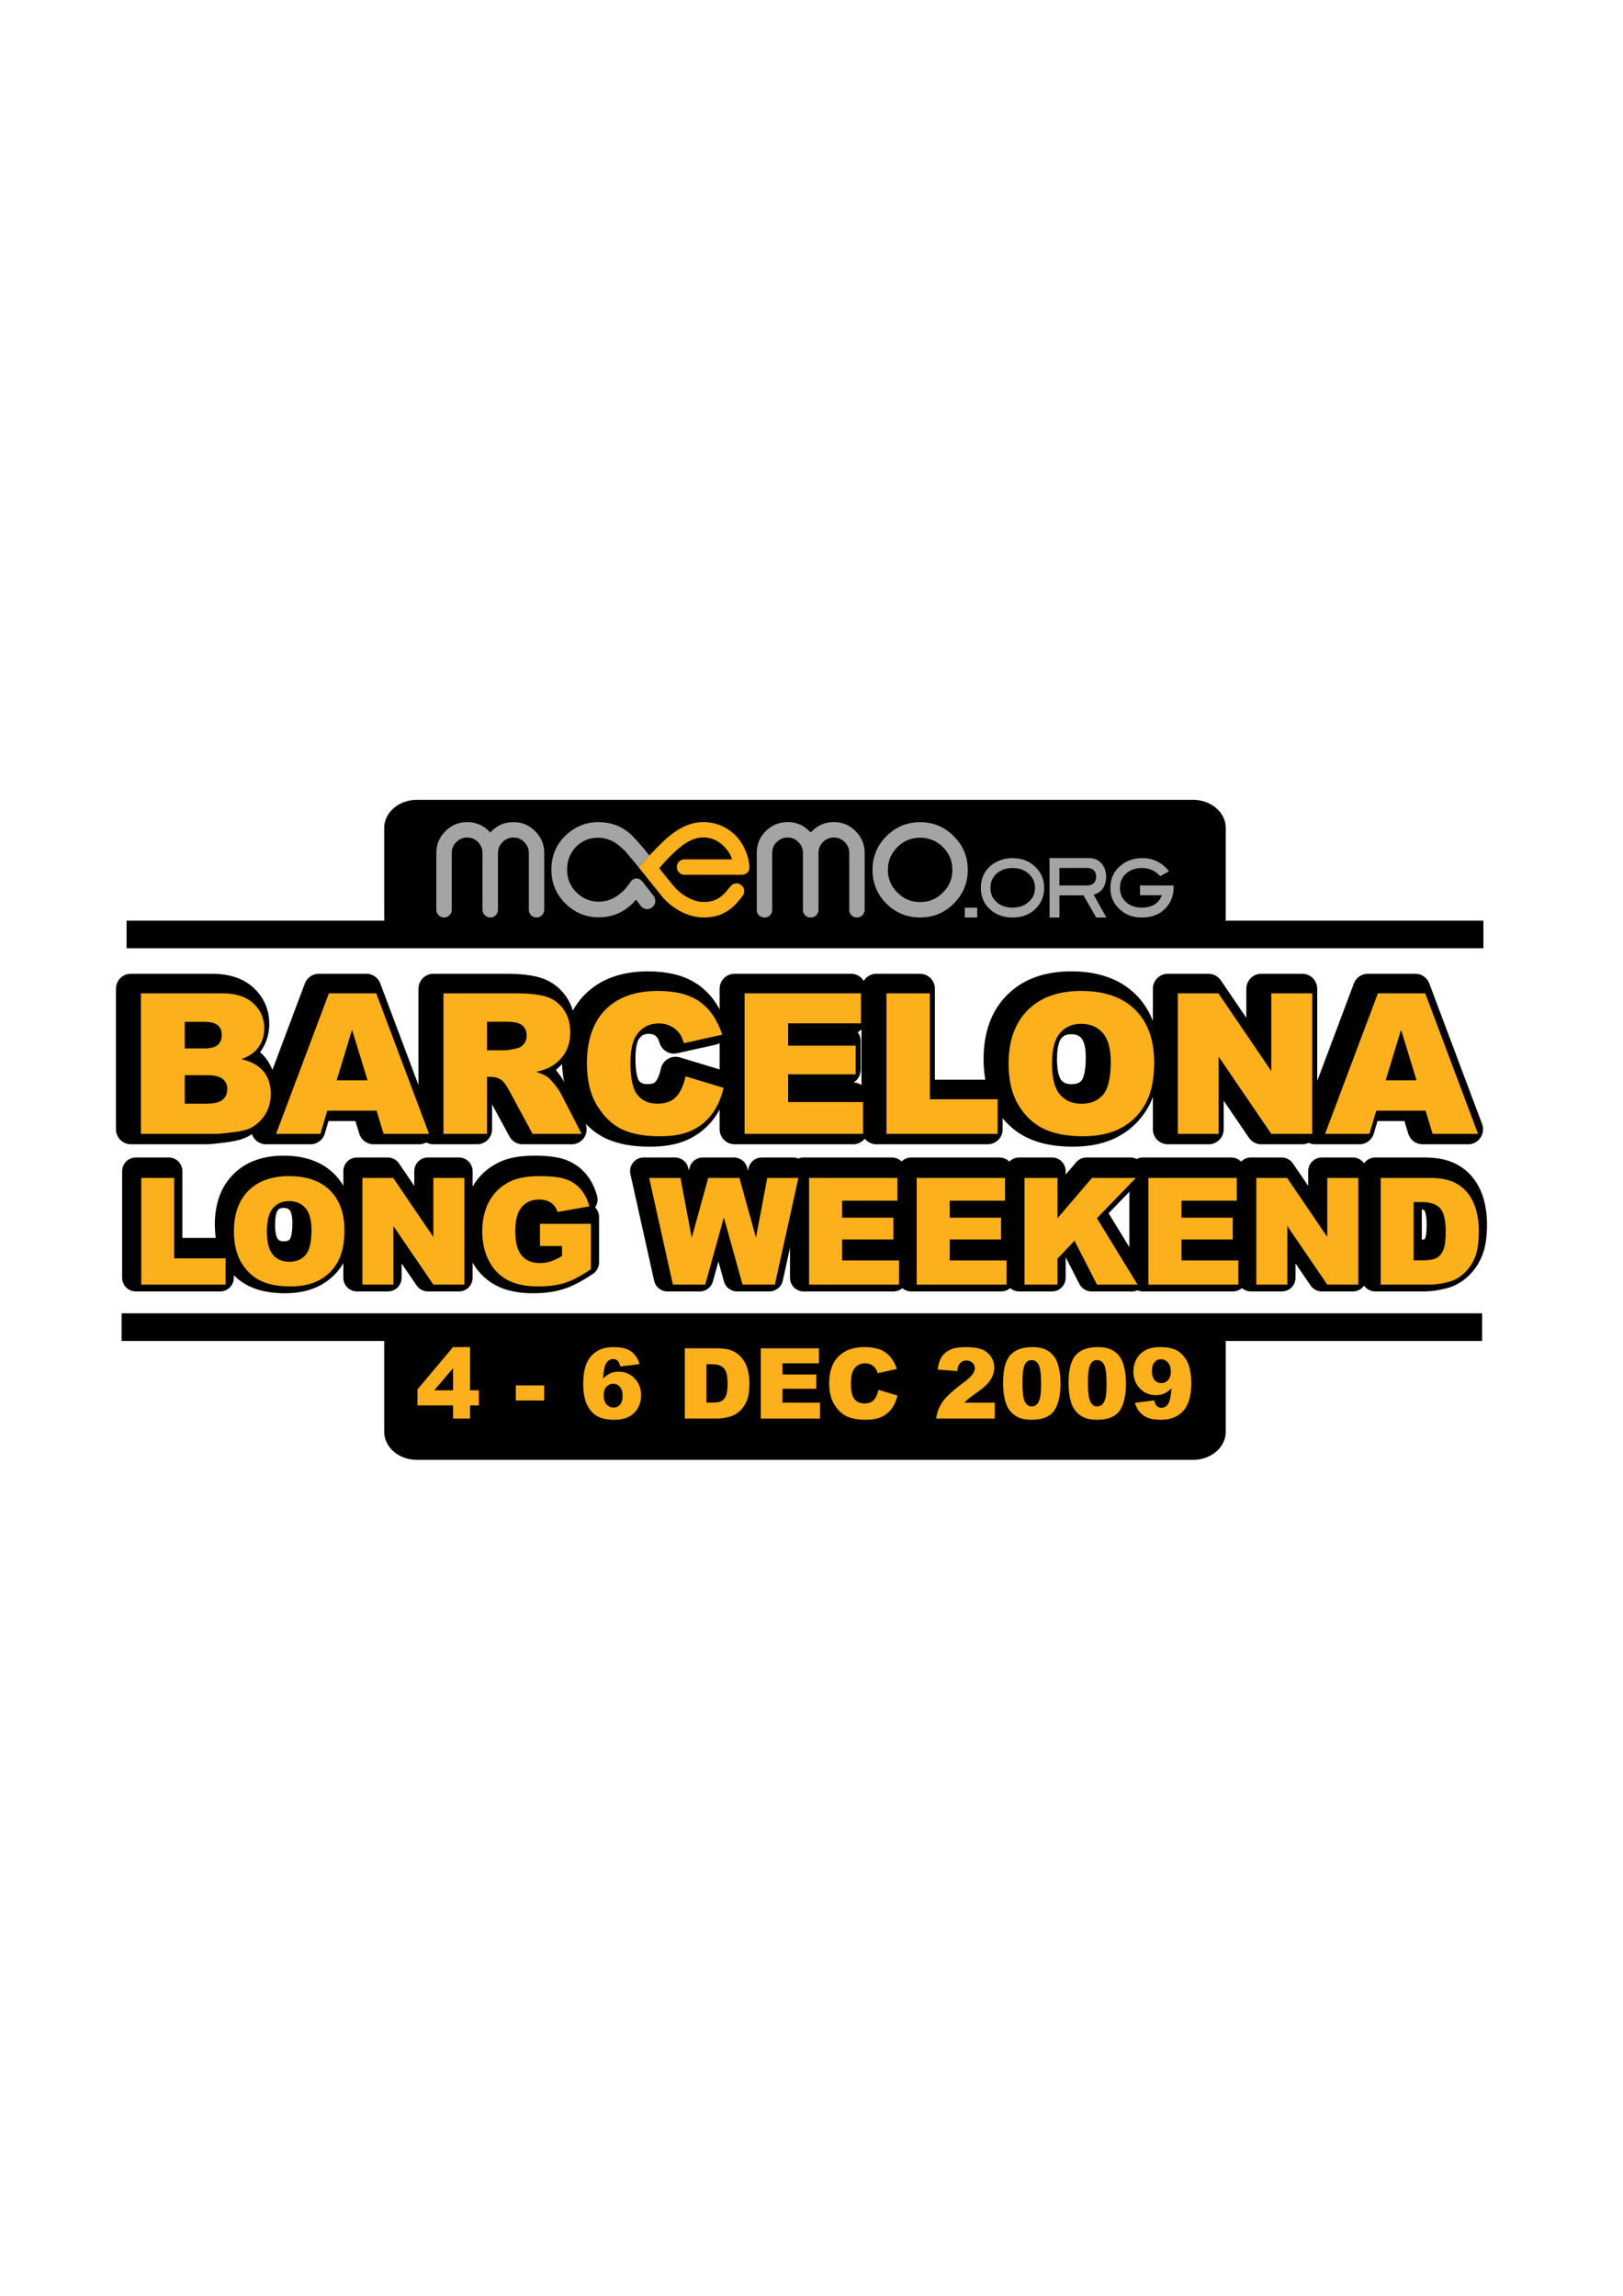 <?xml version="1.0" encoding="utf-8"?>
<!-- Generator: Adobe Illustrator 14.0.0, SVG Export Plug-In . SVG Version: 6.00 Build 43363)  -->
<!DOCTYPE svg PUBLIC "-//W3C//DTD SVG 1.1//EN" "http://www.w3.org/Graphics/SVG/1.1/DTD/svg11.dtd">
<svg version="1.1" id="Layer_1" xmlns="http://www.w3.org/2000/svg" xmlns:xlink="http://www.w3.org/1999/xlink" x="0px" y="0px"
	 width="595.28px" height="841.89px" viewBox="0 0 595.28 841.89" enable-background="new 0 0 595.28 841.89" xml:space="preserve">
<path d="M449.581,336.312c0,5.701-5.373,10.323-12,10.323H152.915c-6.627,0-12-4.622-12-10.323v-32.688
	c0-5.701,5.373-10.322,12-10.322h284.667c6.627,0,12,4.621,12,10.322V336.312z"/>
<path d="M449.581,525.032c0,5.701-5.373,10.322-12,10.322H152.915c-6.627,0-12-4.621-12-10.322v-32.688
	c0-5.701,5.373-10.323,12-10.323h284.667c6.627,0,12,4.622,12,10.323V525.032z"/>
<path stroke="#000000" stroke-width="11" stroke-linecap="round" stroke-linejoin="round" d="M48.024,362.583h29.812
	c4.969,0,8.783,1.23,11.443,3.691c2.66,2.461,3.99,5.508,3.99,9.141c0,3.047-0.949,5.66-2.848,7.84
	c-1.266,1.454-3.117,2.602-5.555,3.445c3.703,0.891,6.428,2.42,8.174,4.588c1.746,2.168,2.619,4.893,2.619,8.174
	c0,2.672-0.621,5.075-1.863,7.207c-1.243,2.133-2.941,3.82-5.098,5.062c-1.336,0.773-3.352,1.336-6.047,1.688
	c-3.586,0.469-5.965,0.703-7.137,0.703H48.024V362.583z M64.09,382.798h6.926c2.484,0,4.213-0.427,5.186-1.283
	c0.972-0.855,1.459-2.092,1.459-3.709c0-1.5-0.487-2.672-1.459-3.516c-0.973-0.844-2.667-1.266-5.08-1.266H64.09V382.798z
	 M64.09,403.048h8.121c2.742,0,4.676-0.486,5.801-1.459c1.125-0.972,1.688-2.279,1.688-3.92c0-1.523-0.557-2.748-1.67-3.674
	c-1.113-0.926-3.064-1.389-5.854-1.389H64.09V403.048z"/>
<path stroke="#000000" stroke-width="11" stroke-linecap="round" stroke-linejoin="round" d="M134.448,405.615h-18.081l-2.512,8.508
	H97.594l19.371-51.539h17.372l19.367,51.539h-16.677L134.448,405.615z M131.144,394.47l-5.688-18.527l-5.629,18.527H131.144z"/>
<path stroke="#000000" stroke-width="11" stroke-linecap="round" stroke-linejoin="round" d="M158.977,414.123v-51.539h26.543
	c4.922,0,8.684,0.422,11.285,1.266s4.699,2.408,6.293,4.693c1.594,2.285,2.391,5.068,2.391,8.35c0,2.86-0.61,5.326-1.829,7.4
	c-1.22,2.074-2.896,3.756-5.03,5.045c-1.36,0.821-3.225,1.5-5.593,2.039c1.897,0.634,3.279,1.267,4.146,1.9
	c0.585,0.422,1.434,1.326,2.547,2.71c1.112,1.384,1.856,2.452,2.231,3.202l7.712,14.934h-17.995l-8.513-15.75
	c-1.078-2.039-2.039-3.363-2.883-3.973c-1.148-0.796-2.449-1.195-3.902-1.195h-1.406v20.918H158.977z M174.973,383.466h6.715
	c0.726,0,2.132-0.234,4.219-0.703c1.055-0.211,1.916-0.75,2.584-1.617c0.668-0.867,1.002-1.863,1.002-2.988
	c0-1.664-0.527-2.941-1.582-3.832c-1.055-0.891-3.036-1.336-5.941-1.336h-6.996V383.466z"/>
<path stroke="#000000" stroke-width="11" stroke-linecap="round" stroke-linejoin="round" d="M247.782,393.029l13.957,4.219
	c-0.938,3.915-2.414,7.184-4.43,9.809c-2.016,2.625-4.518,4.605-7.506,5.941s-6.791,2.004-11.408,2.004
	c-5.602,0-10.178-0.814-13.729-2.442c-3.551-1.627-6.615-4.491-9.193-8.589c-2.579-4.099-3.867-9.346-3.867-15.74
	c0-8.525,2.268-15.078,6.803-19.657s10.951-6.869,19.248-6.869c6.492,0,11.596,1.313,15.311,3.938
	c3.714,2.625,6.474,6.657,8.279,12.094l-14.062,3.129c-0.492-1.57-1.008-2.719-1.547-3.445c-0.891-1.218-1.981-2.156-3.27-2.812
	c-1.289-0.656-2.73-0.984-4.324-0.984c-3.609,0-6.375,1.452-8.297,4.354c-1.454,2.154-2.18,5.537-2.18,10.147
	c0,5.712,0.867,9.628,2.602,11.746c1.734,2.119,4.171,3.178,7.312,3.178c3.046,0,5.349-0.855,6.908-2.566
	C245.948,398.771,247.079,396.287,247.782,393.029z"/>
<path stroke="#000000" stroke-width="11" stroke-linecap="round" stroke-linejoin="round" d="M269.438,362.583h42.68v11.004h-26.719
	v8.191h24.785v10.512h-24.785v10.16h27.493v11.672h-43.454V362.583z"/>
<path stroke="#000000" stroke-width="11" stroke-linecap="round" stroke-linejoin="round" d="M321.47,362.583h15.926v38.848h24.855
	v12.691H321.47V362.583z"/>
<path stroke="#000000" stroke-width="11" stroke-linecap="round" stroke-linejoin="round" d="M366.259,388.388
	c0-8.414,2.344-14.964,7.031-19.652c4.688-4.688,11.215-7.031,19.582-7.031c8.578,0,15.188,2.303,19.828,6.908
	s6.961,11.057,6.961,19.354c0,6.024-1.014,10.963-3.041,14.818c-2.027,3.855-4.957,6.855-8.789,9s-8.607,3.217-14.326,3.217
	c-5.812,0-10.623-0.926-14.432-2.777c-3.809-1.851-6.896-4.781-9.264-8.789S366.259,394.412,366.259,388.388z M382.185,388.458
	c0,5.203,0.967,8.942,2.9,11.215c1.934,2.273,4.564,3.41,7.893,3.41c3.422,0,6.07-1.113,7.945-3.34
	c1.875-2.227,2.812-6.223,2.812-11.988c0-4.852-0.979-8.396-2.936-10.635c-1.957-2.238-4.611-3.357-7.963-3.357
	c-3.211,0-5.789,1.137-7.734,3.41C383.157,379.447,382.185,383.208,382.185,388.458z"/>
<path stroke="#000000" stroke-width="11" stroke-linecap="round" stroke-linejoin="round" d="M428.345,362.583h14.871l19.406,28.514
	v-28.514h15.012v51.539h-15.012l-19.301-28.299v28.299h-14.977V362.583z"/>
<path stroke="#000000" stroke-width="11" stroke-linecap="round" stroke-linejoin="round" d="M519.198,405.615h-18.081l-2.512,8.508
	h-16.261l19.371-51.539h17.371l19.367,51.539h-16.678L519.198,405.615z M515.895,394.47l-5.688-18.527l-5.629,18.527H515.895z"/>
<path fill="#FCB01B" d="M51.688,364.263H81.5c4.969,0,8.783,1.23,11.443,3.691c2.66,2.461,3.99,5.508,3.99,9.141
	c0,3.047-0.949,5.66-2.848,7.84c-1.266,1.454-3.117,2.602-5.555,3.445c3.703,0.891,6.428,2.42,8.174,4.588
	c1.746,2.168,2.619,4.893,2.619,8.174c0,2.672-0.621,5.075-1.863,7.207c-1.243,2.133-2.941,3.82-5.098,5.062
	c-1.336,0.773-3.352,1.336-6.047,1.688c-3.586,0.469-5.965,0.703-7.137,0.703H51.688V364.263z M67.754,384.478h6.926
	c2.484,0,4.213-0.427,5.186-1.283c0.972-0.855,1.459-2.092,1.459-3.709c0-1.5-0.487-2.672-1.459-3.516
	c-0.973-0.844-2.667-1.266-5.08-1.266h-7.031V384.478z M67.754,404.728h8.121c2.742,0,4.676-0.486,5.801-1.459
	c1.125-0.972,1.688-2.279,1.688-3.92c0-1.523-0.557-2.748-1.67-3.674c-1.113-0.926-3.064-1.389-5.854-1.389h-8.086V404.728z"/>
<path fill="#FCB01B" d="M138.112,407.294h-18.081l-2.512,8.508h-16.261l19.371-51.539h17.372l19.367,51.539H140.69L138.112,407.294z
	 M134.808,396.15l-5.688-18.527l-5.629,18.527H134.808z"/>
<path fill="#FCB01B" d="M162.641,415.802v-51.539h26.543c4.922,0,8.684,0.422,11.285,1.266s4.699,2.408,6.293,4.693
	c1.594,2.285,2.391,5.068,2.391,8.35c0,2.86-0.61,5.326-1.829,7.4c-1.22,2.074-2.896,3.756-5.03,5.045
	c-1.36,0.821-3.225,1.5-5.593,2.039c1.897,0.634,3.279,1.267,4.146,1.9c0.585,0.422,1.434,1.326,2.547,2.71
	c1.112,1.384,1.856,2.452,2.231,3.202l7.712,14.934h-17.995l-8.513-15.75c-1.078-2.039-2.039-3.363-2.883-3.973
	c-1.148-0.796-2.449-1.195-3.902-1.195h-1.406v20.918H162.641z M178.637,385.146h6.715c0.726,0,2.132-0.234,4.219-0.703
	c1.055-0.211,1.916-0.75,2.584-1.617c0.668-0.867,1.002-1.863,1.002-2.988c0-1.664-0.527-2.941-1.582-3.832
	c-1.055-0.891-3.036-1.336-5.941-1.336h-6.996V385.146z"/>
<path fill="#FCB01B" d="M251.446,394.708l13.957,4.219c-0.938,3.915-2.414,7.184-4.43,9.809c-2.016,2.625-4.518,4.605-7.506,5.941
	s-6.791,2.004-11.408,2.004c-5.602,0-10.178-0.814-13.729-2.442c-3.551-1.627-6.615-4.491-9.193-8.589
	c-2.579-4.099-3.867-9.346-3.867-15.74c0-8.525,2.268-15.078,6.803-19.657s10.951-6.869,19.248-6.869
	c6.492,0,11.596,1.313,15.311,3.938c3.714,2.625,6.474,6.657,8.279,12.094l-14.062,3.129c-0.492-1.57-1.008-2.719-1.547-3.445
	c-0.891-1.218-1.981-2.156-3.27-2.812c-1.289-0.656-2.73-0.984-4.324-0.984c-3.609,0-6.375,1.452-8.297,4.354
	c-1.454,2.154-2.18,5.537-2.18,10.147c0,5.712,0.867,9.628,2.602,11.746c1.734,2.119,4.171,3.178,7.312,3.178
	c3.046,0,5.349-0.855,6.908-2.566C249.612,400.451,250.743,397.966,251.446,394.708z"/>
<path fill="#FCB01B" d="M273.102,364.263h42.68v11.004h-26.719v8.191h24.785v10.512h-24.785v10.16h27.493v11.672h-43.454V364.263z"
	/>
<path fill="#FCB01B" d="M325.134,364.263h15.926v38.848h24.855v12.691h-40.781V364.263z"/>
<path fill="#FCB01B" d="M369.923,390.068c0-8.414,2.344-14.964,7.031-19.652c4.688-4.688,11.215-7.031,19.582-7.031
	c8.578,0,15.188,2.303,19.828,6.908s6.961,11.057,6.961,19.354c0,6.024-1.014,10.963-3.041,14.818c-2.027,3.855-4.957,6.855-8.789,9
	s-8.607,3.217-14.326,3.217c-5.812,0-10.623-0.926-14.432-2.777c-3.809-1.851-6.896-4.781-9.264-8.789
	S369.923,396.092,369.923,390.068z M385.849,390.138c0,5.203,0.967,8.942,2.9,11.215c1.934,2.273,4.564,3.41,7.893,3.41
	c3.422,0,6.07-1.113,7.945-3.34c1.875-2.227,2.812-6.223,2.812-11.988c0-4.852-0.979-8.396-2.936-10.635
	c-1.957-2.238-4.611-3.357-7.963-3.357c-3.211,0-5.789,1.137-7.734,3.41C386.821,381.126,385.849,384.888,385.849,390.138z"/>
<path fill="#FCB01B" d="M432.009,364.263h14.871l19.406,28.514v-28.514h15.012v51.539h-15.012l-19.301-28.299v28.299h-14.977
	V364.263z"/>
<path fill="#FCB01B" d="M522.862,407.294h-18.081l-2.512,8.508h-16.261l19.371-51.539h17.371l19.367,51.539H525.44L522.862,407.294z
	 M519.559,396.15l-5.688-18.527l-5.629,18.527H519.559z"/>
<path stroke="#000000" stroke-width="10" stroke-linecap="round" stroke-linejoin="round" d="M49.799,429.461h12.089v29.488h18.867
	v9.634H49.799V429.461z"/>
<path stroke="#000000" stroke-width="10" stroke-linecap="round" stroke-linejoin="round" d="M83.798,449.049
	c0-6.388,1.779-11.359,5.337-14.918c3.558-3.558,8.513-5.337,14.864-5.337c6.511,0,11.528,1.748,15.051,5.244
	c3.523,3.496,5.284,8.393,5.284,14.69c0,4.572-0.77,8.321-2.309,11.248c-1.539,2.927-3.763,5.204-6.671,6.832
	c-2.909,1.628-6.534,2.441-10.875,2.441c-4.412,0-8.063-0.702-10.955-2.108c-2.891-1.404-5.235-3.629-7.032-6.672
	C84.696,457.429,83.798,453.621,83.798,449.049z M95.887,449.103c0,3.949,0.734,6.787,2.202,8.512
	c1.468,1.727,3.464,2.59,5.991,2.59c2.597,0,4.607-0.846,6.031-2.535c1.423-1.69,2.135-4.725,2.135-9.101
	c0-3.683-0.743-6.374-2.229-8.073c-1.486-1.698-3.5-2.548-6.044-2.548c-2.438,0-4.395,0.862-5.871,2.589
	C96.625,442.262,95.887,445.117,95.887,449.103z"/>
<path stroke="#000000" stroke-width="10" stroke-linecap="round" stroke-linejoin="round" d="M130.926,429.461h11.288l14.731,21.644
	v-21.644h11.395v39.122h-11.395l-14.651-21.48v21.48h-11.368V429.461z"/>
<path stroke="#000000" stroke-width="10" stroke-linecap="round" stroke-linejoin="round" d="M196.041,454.413v-8.14h18.68v16.679
	c-3.576,2.438-6.738,4.096-9.487,4.977s-6.009,1.321-9.781,1.321c-4.643,0-8.429-0.791-11.355-2.375
	c-2.927-1.583-5.195-3.94-6.805-7.071c-1.61-3.131-2.416-6.726-2.416-10.781c0-4.271,0.881-7.984,2.642-11.143
	c1.761-3.157,4.341-5.555,7.739-7.191c2.65-1.264,6.218-1.895,10.701-1.895c4.323,0,7.556,0.391,9.7,1.174s3.923,1.998,5.337,3.643
	c1.415,1.646,2.478,3.732,3.189,6.258l-11.662,2.082c-0.48-1.477-1.294-2.606-2.442-3.389c-1.147-0.783-2.611-1.175-4.39-1.175
	c-2.651,0-4.763,0.921-6.338,2.763c-1.575,1.841-2.362,4.754-2.362,8.739c0,4.234,0.796,7.259,2.389,9.073
	c1.592,1.814,3.812,2.723,6.658,2.723c1.352,0,2.642-0.196,3.87-0.588c1.228-0.391,2.632-1.059,4.216-2.002v-3.682H196.041z"/>
<path stroke="#000000" stroke-width="10" stroke-linecap="round" stroke-linejoin="round" d="M236.097,429.461h11.482l4.134,21.901
	l6.05-21.901h11.441l6.065,21.872l4.138-21.872h11.423l-8.624,39.122h-11.854l-6.862-24.631l-6.835,24.631h-11.854L236.097,429.461z
	"/>
<path stroke="#000000" stroke-width="10" stroke-linecap="round" stroke-linejoin="round" d="M294.753,429.461h32.397v8.353h-20.281
	v6.219h18.812v7.979h-18.812v7.713h20.869v8.859h-32.985V429.461z"/>
<path stroke="#000000" stroke-width="10" stroke-linecap="round" stroke-linejoin="round" d="M334.223,429.461h32.396v8.353h-20.281
	v6.219h18.812v7.979h-18.812v7.713h20.869v8.859h-32.984V429.461z"/>
<path stroke="#000000" stroke-width="10" stroke-linecap="round" stroke-linejoin="round" d="M373.771,429.461h12.09v14.784
	l12.662-14.784h16.078l-14.275,14.767l14.916,24.355h-14.887l-8.25-16.089l-6.244,6.542v9.547h-12.09V429.461z"/>
<path stroke="#000000" stroke-width="10" stroke-linecap="round" stroke-linejoin="round" d="M419.219,429.461h32.396v8.353h-20.281
	v6.219h18.812v7.979h-18.812v7.713h20.869v8.859h-32.984V429.461z"/>
<path stroke="#000000" stroke-width="10" stroke-linecap="round" stroke-linejoin="round" d="M458.795,429.461h11.287l14.732,21.644
	v-21.644h11.395v39.122h-11.395l-14.652-21.48v21.48h-11.367V429.461z"/>
<path stroke="#000000" stroke-width="10" stroke-linecap="round" stroke-linejoin="round" d="M504.4,429.461h17.961
	c3.539,0,6.4,0.48,8.58,1.44c2.178,0.961,3.979,2.34,5.402,4.137s2.455,3.888,3.096,6.271c0.641,2.385,0.961,4.91,0.961,7.579
	c0,4.181-0.477,7.423-1.428,9.728c-0.951,2.304-2.273,4.234-3.963,5.791s-3.504,2.593-5.443,3.108
	c-2.652,0.712-5.053,1.067-7.205,1.067H504.4V429.461z M516.49,438.321v21.375h2.961c2.527,0,4.324-0.28,5.391-0.84
	c1.068-0.561,1.904-1.539,2.51-2.936c0.604-1.396,0.906-3.66,0.906-6.792c0-4.146-0.676-6.983-2.027-8.513
	c-1.352-1.53-3.594-2.295-6.725-2.295H516.49z"/>
<path fill="#FCB01B" d="M51.799,431.961h12.089v29.488h18.867v9.634H51.799V431.961z"/>
<path fill="#FCB01B" d="M85.798,451.549c0-6.388,1.779-11.359,5.337-14.918c3.558-3.558,8.513-5.337,14.864-5.337
	c6.511,0,11.528,1.748,15.051,5.244c3.523,3.496,5.284,8.393,5.284,14.69c0,4.572-0.77,8.321-2.309,11.248
	c-1.539,2.927-3.763,5.204-6.671,6.832c-2.909,1.628-6.534,2.441-10.875,2.441c-4.412,0-8.063-0.702-10.955-2.108
	c-2.891-1.404-5.235-3.629-7.032-6.672C86.696,459.929,85.798,456.121,85.798,451.549z M97.887,451.603
	c0,3.949,0.734,6.787,2.202,8.512c1.468,1.727,3.464,2.59,5.991,2.59c2.597,0,4.607-0.846,6.031-2.535
	c1.423-1.69,2.135-4.725,2.135-9.101c0-3.683-0.743-6.374-2.229-8.073c-1.486-1.698-3.5-2.548-6.044-2.548
	c-2.438,0-4.395,0.862-5.871,2.589C98.625,444.762,97.887,447.617,97.887,451.603z"/>
<path fill="#FCB01B" d="M132.926,431.961h11.288l14.731,21.644v-21.644h11.395v39.122h-11.395l-14.651-21.48v21.48h-11.368V431.961z
	"/>
<path fill="#FCB01B" d="M198.041,456.913v-8.14h18.68v16.679c-3.576,2.438-6.738,4.096-9.487,4.977s-6.009,1.321-9.781,1.321
	c-4.643,0-8.429-0.791-11.355-2.375c-2.927-1.583-5.195-3.94-6.805-7.071c-1.61-3.131-2.416-6.726-2.416-10.781
	c0-4.271,0.881-7.984,2.642-11.143c1.761-3.157,4.341-5.555,7.739-7.191c2.65-1.264,6.218-1.895,10.701-1.895
	c4.323,0,7.556,0.391,9.7,1.174s3.923,1.998,5.337,3.643c1.415,1.646,2.478,3.732,3.189,6.258l-11.662,2.082
	c-0.48-1.477-1.294-2.606-2.442-3.389c-1.147-0.783-2.611-1.175-4.39-1.175c-2.651,0-4.763,0.921-6.338,2.763
	c-1.575,1.841-2.362,4.754-2.362,8.739c0,4.234,0.796,7.259,2.389,9.073c1.592,1.814,3.812,2.723,6.658,2.723
	c1.352,0,2.642-0.196,3.87-0.588c1.228-0.391,2.632-1.059,4.216-2.002v-3.682H198.041z"/>
<path fill="#FCB01B" d="M238.097,431.961h11.482l4.134,21.901l6.05-21.901h11.441l6.065,21.872l4.138-21.872h11.423l-8.624,39.122
	h-11.854l-6.862-24.631l-6.835,24.631h-11.854L238.097,431.961z"/>
<path fill="#FCB01B" d="M296.753,431.961h32.397v8.353h-20.281v6.219h18.812v7.979h-18.812v7.713h20.869v8.859h-32.985V431.961z"/>
<path fill="#FCB01B" d="M336.223,431.961h32.396v8.353h-20.281v6.219h18.812v7.979h-18.812v7.713h20.869v8.859h-32.984V431.961z"/>
<path fill="#FCB01B" d="M375.771,431.961h12.09v14.784l12.662-14.784h16.078l-14.275,14.767l14.916,24.355h-14.887l-8.25-16.089
	l-6.244,6.542v9.547h-12.09V431.961z"/>
<path fill="#FCB01B" d="M421.219,431.961h32.396v8.353h-20.281v6.219h18.812v7.979h-18.812v7.713h20.869v8.859h-32.984V431.961z"/>
<path fill="#FCB01B" d="M460.795,431.961h11.287l14.732,21.644v-21.644h11.395v39.122h-11.395l-14.652-21.48v21.48h-11.367V431.961z
	"/>
<path fill="#FCB01B" d="M506.4,431.961h17.961c3.539,0,6.4,0.48,8.58,1.44c2.178,0.961,3.979,2.34,5.402,4.137
	s2.455,3.888,3.096,6.271c0.641,2.385,0.961,4.91,0.961,7.579c0,4.181-0.477,7.423-1.428,9.728
	c-0.951,2.304-2.273,4.234-3.963,5.791s-3.504,2.593-5.443,3.108c-2.652,0.712-5.053,1.067-7.205,1.067H506.4V431.961z
	 M518.49,440.821v21.375h2.961c2.527,0,4.324-0.28,5.391-0.84c1.068-0.561,1.904-1.539,2.51-2.936
	c0.604-1.396,0.906-3.66,0.906-6.792c0-4.146-0.676-6.983-2.027-8.513c-1.352-1.53-3.594-2.295-6.725-2.295H518.49z"/>
<line fill="none" stroke="#000000" stroke-width="10.13" x1="46.415" y1="342.672" x2="544.081" y2="342.672"/>
<line fill="none" stroke="#000000" stroke-width="10.143" x1="44.608" y1="486.672" x2="543.608" y2="486.672"/>
<g>
	<path fill="#6E6E6D" stroke="#000000" stroke-width="14.111" stroke-linecap="round" stroke-linejoin="round" d="M425.528,321.301
		l3.25-1.808c-2.604-3.21-5.834-4.811-9.713-4.811c-3.199,0-5.887,0.91-8.043,2.74c-2.508,2.07-3.764,4.789-3.764,8.156
		c0,3.366,1.256,6.084,3.764,8.154c2.072,1.82,4.654,2.73,7.77,2.73c3.557,0,6.348-1.037,8.418-3.118
		c2.166-2.079,3.252-4.756,3.252-8.04l-0.006-0.602h-12.318l0.008,3.592h8.029c-1.201,3.023-3.658,4.539-7.383,4.539
		c-2.414,0-4.359-0.7-5.834-2.08c-1.463-1.299-2.193-3.023-2.193-5.178c0-2.069,0.73-3.805,2.193-5.187
		c1.57-1.391,3.514-2.079,5.834-2.079C421.481,318.312,423.728,319.306,425.528,321.301z"/>
	<path fill="#6E6E6D" stroke="#000000" stroke-width="14.111" stroke-linecap="round" stroke-linejoin="round" d="M399.321,314.659
		h-14.379l0.021,21.812h3.619l-0.021-8.132h8.824l4.684,8.132h3.744l-4.693-8.392c2.949-0.69,4.594-3.24,4.594-6.617
		c0-1.986-0.736-3.875-1.855-4.994C402.729,315.255,401.224,314.659,399.321,314.659z M388.562,324.71v-6.424h10.102
		c2.248,0,3.387,1.283,3.387,3.176c0,1.83-1.045,3.248-3.125,3.248H388.562L388.562,324.71z"/>
	<path fill="#6E6E6D" stroke="#000000" stroke-width="14.111" stroke-linecap="round" stroke-linejoin="round" d="M363.394,317.423
		c-2.414,2.07-3.639,4.789-3.639,8.156c0,3.366,1.223,6.084,3.639,8.154c2.164,1.82,4.842,2.73,8.043,2.73
		c3.115,0,5.75-0.91,7.904-2.73c2.424-2.164,3.637-4.871,3.637-8.154c0-3.295-1.244-6.014-3.754-8.156
		c-2.176-1.83-4.758-2.74-7.787-2.74C368.329,314.683,365.651,315.593,363.394,317.423z M363.278,325.577
		c0-2.069,0.732-3.805,2.195-5.187c1.549-1.391,3.535-2.079,5.963-2.079c2.34,0,4.285,0.688,5.832,2.079
		c1.559,1.382,2.342,3.117,2.342,5.187c0,2.154-0.783,3.881-2.342,5.178c-1.475,1.379-3.418,2.08-5.832,2.08
		c-2.512,0-4.498-0.7-5.963-2.08C364.011,329.458,363.278,327.731,363.278,325.577z"/>
	<path fill="#6E6E6D" stroke="#000000" stroke-width="14.111" stroke-linecap="round" stroke-linejoin="round" d="M358.423,336.464
		v-3.618h-4.549v3.618H358.423z"/>
	<path fill="#6E6E6D" stroke="#000000" stroke-width="14.111" stroke-linecap="round" stroke-linejoin="round" d="M354.96,319
		c0-4.83-1.715-8.96-5.146-12.349c-3.387-3.428-7.508-5.154-12.336-5.154c-4.82,0-8.941,1.727-12.369,5.154
		c-3.4,3.389-5.092,7.519-5.092,12.349c0,4.812,1.691,8.931,5.092,12.36c3.428,3.388,7.549,5.092,12.369,5.092
		c4.828,0,8.949-1.704,12.336-5.092C353.245,327.931,354.96,323.812,354.96,319z M329.144,310.626c2.289-2.28,5.061-3.43,8.334-3.43
		c3.25,0,6.041,1.15,8.363,3.43c2.32,2.332,3.473,5.112,3.473,8.374c0,3.264-1.152,6.034-3.473,8.313
		c-2.322,2.331-5.113,3.493-8.363,3.493c-3.273,0-6.045-1.161-8.334-3.493c-2.312-2.279-3.482-5.05-3.482-8.313
		C325.661,315.738,326.831,312.958,329.144,310.626z"/>
	<path fill="#6E6E6D" stroke="#000000" stroke-width="14.111" stroke-linecap="round" stroke-linejoin="round" d="M313.815,304.802
		c-2.197-2.227-4.863-3.336-7.99-3.336c-3.137,0-5.803,1.107-7.988,3.336c-0.178,0.136-0.334,0.283-0.512,0.46
		c-0.125-0.177-0.283-0.324-0.451-0.46c-2.226-2.227-4.884-3.336-7.987-3.336c-3.137,0-5.814,1.107-8.041,3.336
		c-2.186,2.186-3.283,4.852-3.283,7.988v20.84c0,0.805,0.271,1.484,0.814,2.018c0.566,0.543,1.244,0.816,2.02,0.816
		c0.773,0,1.453-0.273,2.027-0.816c0.533-0.533,0.805-1.213,0.805-2.018v-20.84c0-1.578,0.533-2.906,1.621-3.994h0.041
		c1.09-1.107,2.416-1.673,3.996-1.673c1.557,0,2.865,0.565,3.941,1.673c1.078,1.088,1.641,2.363,1.672,3.848v20.986
		c0,0.805,0.271,1.484,0.815,2.018c0.564,0.543,1.244,0.816,2.01,0.816c0.783,0,1.451-0.273,2.027-0.816
		c0.566-0.533,0.857-1.213,0.857-2.018v-20.986c0-1.484,0.543-2.76,1.633-3.848c1.107-1.107,2.436-1.673,3.98-1.673
		c1.561,0,2.879,0.565,3.996,1.673c1.119,1.088,1.674,2.416,1.674,3.994v20.84c0,0.805,0.262,1.484,0.803,2.018
		c0.576,0.543,1.246,0.816,2.02,0.816s1.432-0.273,1.975-0.816c0.566-0.533,0.848-1.213,0.848-2.018v-20.84
		C317.14,309.653,316.032,306.987,313.815,304.802z"/>
	<path fill="#FCB01B" stroke="#000000" stroke-width="14.111" stroke-linecap="round" stroke-linejoin="round" d="M268.424,314.933
		l0.062,0.199h-17.398c-0.785,0-1.454,0.272-2.03,0.816c-0.543,0.564-0.814,1.244-0.814,2.029c0,0.771,0.271,1.43,0.814,1.975
		c0.576,0.576,1.245,0.857,2.03,0.857h20.787c0.303,0,0.605-0.031,0.898-0.096c0.346-0.072,0.605-0.186,0.826-0.332
		c0.25-0.147,0.439-0.314,0.605-0.481c0.146-0.157,0.305-0.367,0.439-0.628c0.117-0.198,0.188-0.459,0.221-0.805
		c0.031-0.283,0.031-0.555,0.01-0.848c-0.137-1.014-0.24-1.715-0.312-2.092c-0.158-0.805-0.367-1.557-0.607-2.227
		c-0.973-2.812-2.363-5.112-4.152-6.91c-3.459-3.379-7.568-5.02-12.338-4.915c-3.826,0.073-7.726,1.716-11.732,4.915
		c-0.909,0.731-1.935,1.641-3.052,2.729c-1.256,1.213-2.751,2.75-4.477,4.59l-3.982,4.308c0.281,0.367,0.826,1.046,1.62,2.028
		c0.773,0.974,1.411,1.758,1.882,2.363l1.422,1.746c1.987,2.51,3.199,4.025,3.648,4.57c0.994,1.244,2.249,2.425,3.765,3.555
		c1.286,0.951,2.562,1.725,3.858,2.342c1.684,0.805,3.387,1.35,5.073,1.621h0.051c1.078,0.168,2.164,0.23,3.252,0.209h0.041
		c0.91-0.031,1.799-0.137,2.637-0.303c1.734-0.283,3.252-0.828,4.568-1.631c1.83-0.993,3.545-2.468,5.123-4.465
		c0.137-0.168,0.262-0.314,0.387-0.471l0,0l0.807-1.014c0.48-0.617,0.678-1.328,0.584-2.123c-0.084-0.764-0.428-1.379-1.045-1.871
		c-0.607-0.482-1.309-0.682-2.092-0.617c-0.773,0.113-1.41,0.471-1.883,1.086l-1.201,1.454c-0.533,0.68-1.098,1.265-1.705,1.798
		c-0.521,0.449-1.107,0.891-1.768,1.298c-0.533,0.271-1.129,0.502-1.775,0.71c-0.869,0.262-1.842,0.418-2.887,0.461
		c-0.723,0.03-1.443-0.021-2.186-0.156h0.041c-1.17-0.169-2.352-0.564-3.543-1.172c-1.705-0.805-3.243-1.871-4.602-3.2
		c-0.658-0.648-1.914-2.111-3.754-4.392c-1.684-2.09-2.582-3.242-2.719-3.48c0.199-0.221,0.387-0.439,0.564-0.65
		c2.374-2.749,4.601-4.998,6.703-6.742c3.01-2.51,5.834-3.797,8.469-3.86c1.6-0.052,3.062,0.21,4.424,0.786
		c1.328,0.564,2.561,1.453,3.711,2.655C267.074,312.017,267.994,313.47,268.424,314.933z"/>
	<path fill="#6E6E6D" stroke="#000000" stroke-width="14.111" stroke-linecap="round" stroke-linejoin="round" d="M229.882,312.79
		c0.157,0.168,0.69,0.805,1.59,1.893c0.407,0.502,1.328,1.621,2.75,3.335l3.982-4.308c-0.051-0.062-0.114-0.135-0.178-0.199
		c-0.052-0.062-0.146-0.178-0.292-0.344c-0.167-0.209-0.304-0.387-0.419-0.523c-0.115-0.136-0.312-0.365-0.585-0.721
		c-0.313-0.388-0.575-0.711-0.784-0.951c-1.768-2.071-3.063-3.514-3.91-4.361c-3.42-3.418-7.633-5.133-12.631-5.133
		c-4.633,0-8.7,1.715-12.192,5.133c-3.314,3.314-4.978,7.414-4.978,12.328c0,4.842,1.705,8.95,5.082,12.328
		c3.419,3.43,7.561,5.133,12.391,5.133c0.449,0,0.878-0.02,1.317-0.051c4.235-0.303,7.905-1.998,11.011-5.082
		c0.303-0.303,0.721-0.764,1.213-1.369l1.787,2.342c0.502,0.648,1.161,1.004,1.967,1.109c0.825,0.094,1.547-0.105,2.185-0.597
		c0.647-0.522,1.024-1.161,1.118-1.935c0.137-0.848-0.053-1.589-0.554-2.238l-3.963-5.081c-0.628-0.815-1.308-1.265-2.018-1.339
		c-0.806-0.104-1.517,0.168-2.134,0.795c-0.418,0.564-0.846,1.15-1.285,1.727c-0.889,1.15-1.726,2.059-2.521,2.738
		c-2.57,2.154-5.279,3.242-8.123,3.242c-3.252,0-6.033-1.15-8.322-3.451c-2.27-2.269-3.398-5.029-3.398-8.271
		c0-3.356,1.129-6.19,3.398-8.531c2.195-2.165,4.902-3.231,8.113-3.2c2.227,0.041,4.297,0.668,6.189,1.871
		c0.848,0.543,1.746,1.254,2.688,2.143C228.836,311.63,229.338,312.163,229.882,312.79z"/>
	<path fill="#6E6E6D" stroke="#000000" stroke-width="14.111" stroke-linecap="round" stroke-linejoin="round" d="M196.277,304.802
		c-2.186-2.217-4.852-3.325-7.979-3.325c-3.137,0-5.804,1.108-7.988,3.325c-0.178,0.178-0.335,0.334-0.503,0.514
		c-0.136-0.18-0.292-0.336-0.459-0.514c-2.228-2.217-4.884-3.325-7.989-3.325c-3.137,0-5.793,1.108-7.988,3.325
		c-2.217,2.195-3.336,4.852-3.336,7.988v20.787c0,0.783,0.272,1.453,0.816,2.027c0.564,0.565,1.233,0.859,2.018,0.859
		c0.773,0,1.443-0.294,2.018-0.859c0.533-0.574,0.806-1.244,0.806-2.027V312.79c0-1.547,0.563-2.865,1.673-3.983
		c1.076-1.11,2.415-1.673,3.994-1.673c1.559,0,2.875,0.562,3.994,1.673c1.035,1.077,1.578,2.353,1.61,3.837v20.934
		c0,0.783,0.293,1.453,0.868,2.027c0.533,0.565,1.201,0.859,1.976,0.859c0.806,0,1.474-0.294,2.019-0.859
		c0.543-0.574,0.815-1.244,0.815-2.027v-20.934c0.062-1.484,0.616-2.76,1.663-3.837c1.118-1.11,2.436-1.673,3.994-1.673
		c1.547,0,2.875,0.562,3.983,1.673c1.118,1.118,1.673,2.437,1.673,3.983v20.787c0,0.783,0.271,1.453,0.815,2.027
		c0.564,0.565,1.245,0.859,2.019,0.859s1.432-0.294,1.975-0.859c0.576-0.574,0.857-1.244,0.857-2.027V312.79
		C199.623,309.653,198.503,306.997,196.277,304.802z"/>
</g>
<path fill="#A5A4A4" d="M425.528,321.301l3.25-1.808c-2.604-3.21-5.834-4.811-9.713-4.811c-3.199,0-5.887,0.91-8.043,2.74
	c-2.508,2.07-3.764,4.789-3.764,8.156c0,3.366,1.256,6.084,3.764,8.154c2.072,1.82,4.654,2.73,7.77,2.73
	c3.557,0,6.348-1.037,8.418-3.118c2.166-2.079,3.252-4.756,3.252-8.04l-0.006-0.602h-12.318l0.008,3.592h8.029
	c-1.201,3.023-3.658,4.539-7.383,4.539c-2.414,0-4.359-0.7-5.834-2.08c-1.463-1.299-2.193-3.023-2.193-5.178
	c0-2.069,0.73-3.805,2.193-5.187c1.57-1.391,3.514-2.079,5.834-2.079C421.481,318.312,423.728,319.306,425.528,321.301z"/>
<path fill="#A5A4A4" d="M399.321,314.659h-14.379l0.021,21.812h3.619l-0.021-8.132h8.824l4.684,8.132h3.744l-4.693-8.392
	c2.949-0.69,4.594-3.24,4.594-6.617c0-1.986-0.736-3.875-1.855-4.994C402.729,315.255,401.224,314.659,399.321,314.659z
	 M388.562,324.71v-6.424h10.102c2.248,0,3.387,1.283,3.387,3.176c0,1.83-1.045,3.248-3.125,3.248H388.562L388.562,324.71z"/>
<path fill="#A5A4A4" d="M363.394,317.423c-2.414,2.07-3.639,4.789-3.639,8.156c0,3.366,1.223,6.084,3.639,8.154
	c2.164,1.82,4.842,2.73,8.043,2.73c3.115,0,5.75-0.91,7.904-2.73c2.424-2.164,3.637-4.871,3.637-8.154
	c0-3.295-1.244-6.014-3.754-8.156c-2.176-1.83-4.758-2.74-7.787-2.74C368.329,314.683,365.651,315.593,363.394,317.423z
	 M363.278,325.577c0-2.069,0.732-3.805,2.195-5.187c1.549-1.391,3.535-2.079,5.963-2.079c2.34,0,4.285,0.688,5.832,2.079
	c1.559,1.382,2.342,3.117,2.342,5.187c0,2.154-0.783,3.881-2.342,5.178c-1.475,1.379-3.418,2.08-5.832,2.08
	c-2.512,0-4.498-0.7-5.963-2.08C364.011,329.458,363.278,327.731,363.278,325.577z"/>
<path fill="#A5A4A4" d="M358.423,336.464v-3.618h-4.549v3.618H358.423z"/>
<path fill="#A5A4A4" d="M354.96,319c0-4.83-1.715-8.96-5.146-12.349c-3.387-3.428-7.508-5.154-12.336-5.154
	c-4.82,0-8.941,1.727-12.369,5.154c-3.4,3.389-5.092,7.519-5.092,12.349c0,4.812,1.691,8.931,5.092,12.36
	c3.428,3.388,7.549,5.092,12.369,5.092c4.828,0,8.949-1.704,12.336-5.092C353.245,327.931,354.96,323.812,354.96,319z
	 M329.144,310.626c2.289-2.28,5.061-3.43,8.334-3.43c3.25,0,6.041,1.15,8.363,3.43c2.32,2.332,3.473,5.112,3.473,8.374
	c0,3.264-1.152,6.034-3.473,8.313c-2.322,2.331-5.113,3.493-8.363,3.493c-3.273,0-6.045-1.161-8.334-3.493
	c-2.312-2.279-3.482-5.05-3.482-8.313C325.661,315.738,326.831,312.958,329.144,310.626z"/>
<path fill="#A5A4A4" d="M313.815,304.802c-2.197-2.227-4.863-3.336-7.99-3.336c-3.137,0-5.803,1.107-7.988,3.336
	c-0.178,0.136-0.334,0.283-0.512,0.46c-0.125-0.177-0.283-0.324-0.451-0.46c-2.226-2.227-4.884-3.336-7.987-3.336
	c-3.137,0-5.814,1.107-8.041,3.336c-2.186,2.186-3.283,4.852-3.283,7.988v20.84c0,0.805,0.271,1.484,0.814,2.018
	c0.566,0.543,1.244,0.816,2.02,0.816c0.773,0,1.453-0.273,2.027-0.816c0.533-0.533,0.805-1.213,0.805-2.018v-20.84
	c0-1.578,0.533-2.906,1.621-3.994h0.041c1.09-1.107,2.416-1.673,3.996-1.673c1.557,0,2.865,0.565,3.941,1.673
	c1.078,1.088,1.641,2.363,1.672,3.848v20.986c0,0.805,0.271,1.484,0.815,2.018c0.564,0.543,1.244,0.816,2.01,0.816
	c0.783,0,1.451-0.273,2.027-0.816c0.566-0.533,0.857-1.213,0.857-2.018v-20.986c0-1.484,0.543-2.76,1.633-3.848
	c1.107-1.107,2.436-1.673,3.98-1.673c1.561,0,2.879,0.565,3.996,1.673c1.119,1.088,1.674,2.416,1.674,3.994v20.84
	c0,0.805,0.262,1.484,0.803,2.018c0.576,0.543,1.246,0.816,2.02,0.816s1.432-0.273,1.975-0.816c0.566-0.533,0.848-1.213,0.848-2.018
	v-20.84C317.14,309.653,316.032,306.987,313.815,304.802z"/>
<path fill="#FCB01B" d="M268.424,314.933l0.062,0.199h-17.398c-0.785,0-1.454,0.272-2.03,0.816
	c-0.543,0.564-0.814,1.244-0.814,2.029c0,0.771,0.271,1.43,0.814,1.975c0.576,0.576,1.245,0.857,2.03,0.857h20.787
	c0.303,0,0.605-0.031,0.898-0.096c0.346-0.072,0.605-0.186,0.826-0.332c0.25-0.147,0.439-0.314,0.605-0.481
	c0.146-0.157,0.305-0.367,0.439-0.628c0.117-0.198,0.188-0.459,0.221-0.805c0.031-0.283,0.031-0.555,0.01-0.848
	c-0.137-1.014-0.24-1.715-0.312-2.092c-0.158-0.805-0.367-1.557-0.607-2.227c-0.973-2.812-2.363-5.112-4.152-6.91
	c-3.459-3.379-7.568-5.02-12.338-4.915c-3.826,0.073-7.726,1.716-11.732,4.915c-0.909,0.731-1.935,1.641-3.052,2.729
	c-1.256,1.213-2.751,2.75-4.477,4.59l-3.982,4.308c0.281,0.367,0.826,1.046,1.62,2.028c0.773,0.974,1.411,1.758,1.882,2.363
	l1.422,1.746c1.987,2.51,3.199,4.025,3.648,4.57c0.994,1.244,2.249,2.425,3.765,3.555c1.286,0.951,2.562,1.725,3.858,2.342
	c1.684,0.805,3.387,1.35,5.073,1.621h0.051c1.078,0.168,2.164,0.23,3.252,0.209h0.041c0.91-0.031,1.799-0.137,2.637-0.303
	c1.734-0.283,3.252-0.828,4.568-1.631c1.83-0.993,3.545-2.468,5.123-4.465c0.137-0.168,0.262-0.314,0.387-0.471l0,0l0.807-1.014
	c0.48-0.617,0.678-1.328,0.584-2.123c-0.084-0.764-0.428-1.379-1.045-1.871c-0.607-0.482-1.309-0.682-2.092-0.617
	c-0.773,0.113-1.41,0.471-1.883,1.086l-1.201,1.454c-0.533,0.68-1.098,1.265-1.705,1.798c-0.521,0.449-1.107,0.891-1.768,1.298
	c-0.533,0.271-1.129,0.502-1.775,0.71c-0.869,0.262-1.842,0.418-2.887,0.461c-0.723,0.03-1.443-0.021-2.186-0.156h0.041
	c-1.17-0.169-2.352-0.564-3.543-1.172c-1.705-0.805-3.243-1.871-4.602-3.2c-0.658-0.648-1.914-2.111-3.754-4.392
	c-1.684-2.09-2.582-3.242-2.719-3.48c0.199-0.221,0.387-0.439,0.564-0.65c2.374-2.749,4.601-4.998,6.703-6.742
	c3.01-2.51,5.834-3.797,8.469-3.86c1.6-0.052,3.062,0.21,4.424,0.786c1.328,0.564,2.561,1.453,3.711,2.655
	C267.074,312.017,267.994,313.47,268.424,314.933z"/>
<path fill="#A5A4A4" d="M229.882,312.79c0.157,0.168,0.69,0.805,1.59,1.893c0.407,0.502,1.328,1.621,2.75,3.335l3.982-4.308
	c-0.051-0.062-0.114-0.135-0.178-0.199c-0.052-0.062-0.146-0.178-0.292-0.344c-0.167-0.209-0.304-0.387-0.419-0.523
	c-0.115-0.136-0.312-0.365-0.585-0.721c-0.313-0.388-0.575-0.711-0.784-0.951c-1.768-2.071-3.063-3.514-3.91-4.361
	c-3.42-3.418-7.633-5.133-12.631-5.133c-4.633,0-8.7,1.715-12.192,5.133c-3.314,3.314-4.978,7.414-4.978,12.328
	c0,4.842,1.705,8.95,5.082,12.328c3.419,3.43,7.561,5.133,12.391,5.133c0.449,0,0.878-0.02,1.317-0.051
	c4.235-0.303,7.905-1.998,11.011-5.082c0.303-0.303,0.721-0.764,1.213-1.369l1.787,2.342c0.502,0.648,1.161,1.004,1.967,1.109
	c0.825,0.094,1.547-0.105,2.185-0.597c0.647-0.522,1.024-1.161,1.118-1.935c0.137-0.848-0.053-1.589-0.554-2.238l-3.963-5.081
	c-0.628-0.815-1.308-1.265-2.018-1.339c-0.806-0.104-1.517,0.168-2.134,0.795c-0.418,0.564-0.846,1.15-1.285,1.727
	c-0.889,1.15-1.726,2.059-2.521,2.738c-2.57,2.154-5.279,3.242-8.123,3.242c-3.252,0-6.033-1.15-8.322-3.451
	c-2.27-2.269-3.398-5.029-3.398-8.271c0-3.356,1.129-6.19,3.398-8.531c2.195-2.165,4.902-3.231,8.113-3.2
	c2.227,0.041,4.297,0.668,6.189,1.871c0.848,0.543,1.746,1.254,2.688,2.143C228.836,311.63,229.338,312.163,229.882,312.79z"/>
<path fill="#A5A4A4" d="M196.277,304.802c-2.186-2.217-4.852-3.325-7.979-3.325c-3.137,0-5.804,1.108-7.988,3.325
	c-0.178,0.178-0.335,0.334-0.503,0.514c-0.136-0.18-0.292-0.336-0.459-0.514c-2.228-2.217-4.884-3.325-7.989-3.325
	c-3.137,0-5.793,1.108-7.988,3.325c-2.217,2.195-3.336,4.852-3.336,7.988v20.787c0,0.783,0.272,1.453,0.816,2.027
	c0.564,0.565,1.233,0.859,2.018,0.859c0.773,0,1.443-0.294,2.018-0.859c0.533-0.574,0.806-1.244,0.806-2.027V312.79
	c0-1.547,0.563-2.865,1.673-3.983c1.076-1.11,2.415-1.673,3.994-1.673c1.559,0,2.875,0.562,3.994,1.673
	c1.035,1.077,1.578,2.353,1.61,3.837v20.934c0,0.783,0.293,1.453,0.868,2.027c0.533,0.565,1.201,0.859,1.976,0.859
	c0.806,0,1.474-0.294,2.019-0.859c0.543-0.574,0.815-1.244,0.815-2.027v-20.934c0.062-1.484,0.616-2.76,1.663-3.837
	c1.118-1.11,2.436-1.673,3.994-1.673c1.547,0,2.875,0.562,3.983,1.673c1.118,1.118,1.673,2.437,1.673,3.983v20.787
	c0,0.783,0.271,1.453,0.815,2.027c0.564,0.565,1.245,0.859,2.019,0.859s1.432-0.294,1.975-0.859
	c0.576-0.574,0.857-1.244,0.857-2.027V312.79C199.623,309.653,198.503,306.997,196.277,304.802z"/>
<g>
	<g>
		<path fill="#FCB01B" d="M166.164,515.387h-13.043v-5.889l13.043-15.504h6.24v15.838h3.234v5.555h-3.234v4.816h-6.24V515.387z
			 M166.164,509.832v-8.109l-6.892,8.109H166.164z"/>
		<path fill="#FCB01B" d="M189.191,508.039h10.406v5.537h-10.406V508.039z"/>
		<path fill="#FCB01B" d="M234.596,500.234l-7.119,0.879c-0.188-0.996-0.501-1.699-0.94-2.109s-0.981-0.615-1.626-0.615
			c-1.16,0-2.062,0.586-2.707,1.758c-0.469,0.844-0.814,2.648-1.037,5.414c0.855-0.867,1.734-1.509,2.637-1.925
			s1.945-0.624,3.129-0.624c2.297,0,4.239,0.82,5.827,2.461s2.382,3.721,2.382,6.24c0,1.699-0.401,3.252-1.204,4.658
			s-1.916,2.47-3.34,3.19s-3.208,1.081-5.353,1.081c-2.578,0-4.646-0.439-6.205-1.318s-2.804-2.282-3.735-4.21
			s-1.397-4.479-1.397-7.655c0-4.652,0.979-8.06,2.936-10.222s4.67-3.243,8.139-3.243c2.051,0,3.671,0.237,4.86,0.712
			s2.177,1.169,2.962,2.083S234.186,498.852,234.596,500.234z M221.412,511.713c0,1.395,0.352,2.487,1.055,3.278
			s1.564,1.187,2.584,1.187c0.938,0,1.723-0.357,2.355-1.072s0.949-1.781,0.949-3.199c0-1.453-0.328-2.561-0.984-3.322
			s-1.471-1.143-2.443-1.143c-0.996,0-1.831,0.369-2.505,1.107S221.412,510.342,221.412,511.713z"/>
		<path fill="#FCB01B" d="M251.154,494.434h11.83c2.332,0,4.216,0.316,5.651,0.949s2.622,1.541,3.56,2.725s1.617,2.561,2.039,4.131
			s0.633,3.234,0.633,4.992c0,2.754-0.313,4.89-0.94,6.407s-1.497,2.789-2.61,3.814s-2.309,1.708-3.586,2.048
			c-1.746,0.469-3.328,0.703-4.746,0.703h-11.83V494.434z M259.117,500.27v14.08h1.951c1.664,0,2.848-0.185,3.551-0.554
			s1.254-1.014,1.652-1.934s0.598-2.411,0.598-4.474c0-2.73-0.445-4.6-1.336-5.607s-2.367-1.512-4.43-1.512H259.117z"/>
		<path fill="#FCB01B" d="M279.033,494.434h21.34v5.502h-13.359v4.096h12.393v5.256h-12.393v5.08h13.746v5.836h-21.727V494.434z"/>
		<path fill="#FCB01B" d="M322.205,509.656l6.979,2.109c-0.469,1.957-1.207,3.592-2.215,4.904s-2.259,2.303-3.753,2.971
			s-3.396,1.002-5.704,1.002c-2.801,0-5.089-0.407-6.864-1.221c-1.775-0.814-3.308-2.245-4.597-4.295s-1.934-4.673-1.934-7.87
			c0-4.263,1.134-7.539,3.401-9.828c2.268-2.29,5.476-3.435,9.624-3.435c3.246,0,5.798,0.656,7.655,1.969s3.237,3.328,4.14,6.047
			l-7.031,1.564c-0.246-0.785-0.504-1.359-0.773-1.723c-0.445-0.609-0.99-1.078-1.635-1.406s-1.365-0.492-2.162-0.492
			c-1.805,0-3.188,0.726-4.148,2.177c-0.727,1.077-1.09,2.769-1.09,5.074c0,2.856,0.434,4.813,1.301,5.873s2.086,1.589,3.656,1.589
			c1.523,0,2.675-0.428,3.454-1.283S321.854,511.285,322.205,509.656z"/>
		<path fill="#FCB01B" d="M364.85,520.203h-21.48c0.246-2.121,0.993-4.116,2.241-5.985s3.589-4.075,7.022-6.618
			c2.098-1.559,3.439-2.742,4.025-3.551s0.879-1.576,0.879-2.303c0-0.785-0.29-1.456-0.87-2.013s-1.31-0.835-2.188-0.835
			c-0.914,0-1.661,0.287-2.241,0.861s-0.97,1.588-1.169,3.041l-7.172-0.58c0.281-2.016,0.797-3.589,1.547-4.72
			s1.808-1.998,3.173-2.602s3.255-0.905,5.669-0.905c2.52,0,4.479,0.287,5.88,0.861s2.502,1.456,3.305,2.646
			s1.204,2.522,1.204,3.999c0,1.57-0.46,3.07-1.38,4.5s-2.593,3-5.019,4.711c-1.441,0.996-2.405,1.693-2.892,2.092
			s-1.058,0.92-1.714,1.564h11.18V520.203z"/>
		<path fill="#FCB01B" d="M367.908,507.213c0-4.898,0.882-8.326,2.646-10.283s4.45-2.936,8.06-2.936
			c1.734,0,3.158,0.214,4.271,0.642s2.021,0.984,2.725,1.67s1.257,1.406,1.661,2.162s0.729,1.638,0.976,2.646
			c0.48,1.922,0.721,3.926,0.721,6.012c0,4.676-0.791,8.098-2.373,10.266s-4.307,3.252-8.174,3.252c-2.168,0-3.92-0.346-5.256-1.037
			s-2.432-1.705-3.287-3.041c-0.621-0.949-1.104-2.247-1.45-3.894S367.908,509.205,367.908,507.213z M375.01,507.23
			c0,3.281,0.29,5.522,0.87,6.724s1.421,1.802,2.522,1.802c0.727,0,1.356-0.255,1.89-0.765s0.926-1.315,1.178-2.417
			s0.378-2.818,0.378-5.15c0-3.422-0.29-5.722-0.87-6.899s-1.45-1.767-2.61-1.767c-1.184,0-2.039,0.601-2.566,1.802
			S375.01,503.984,375.01,507.23z"/>
		<path fill="#FCB01B" d="M391.92,507.213c0-4.898,0.882-8.326,2.646-10.283s4.45-2.936,8.06-2.936c1.734,0,3.158,0.214,4.271,0.642
			s2.021,0.984,2.725,1.67s1.257,1.406,1.661,2.162s0.729,1.638,0.976,2.646c0.48,1.922,0.721,3.926,0.721,6.012
			c0,4.676-0.791,8.098-2.373,10.266s-4.307,3.252-8.174,3.252c-2.168,0-3.92-0.346-5.256-1.037s-2.432-1.705-3.287-3.041
			c-0.621-0.949-1.104-2.247-1.45-3.894S391.92,509.205,391.92,507.213z M399.021,507.23c0,3.281,0.29,5.522,0.87,6.724
			s1.421,1.802,2.522,1.802c0.727,0,1.356-0.255,1.89-0.765s0.926-1.315,1.178-2.417s0.378-2.818,0.378-5.15
			c0-3.422-0.29-5.722-0.87-6.899s-1.45-1.767-2.61-1.767c-1.184,0-2.039,0.601-2.566,1.802S399.021,503.984,399.021,507.23z"/>
		<path fill="#FCB01B" d="M416.248,514.42l7.119-0.896c0.188,0.996,0.504,1.699,0.949,2.109s0.99,0.615,1.635,0.615
			c1.148,0,2.045-0.58,2.689-1.74c0.469-0.855,0.82-2.666,1.055-5.432c-0.855,0.879-1.734,1.523-2.637,1.934
			s-1.945,0.615-3.129,0.615c-2.309,0-4.257-0.82-5.845-2.461s-2.382-3.715-2.382-6.223c0-1.711,0.404-3.27,1.213-4.676
			s1.922-2.47,3.34-3.19s3.199-1.081,5.344-1.081c2.578,0,4.646,0.442,6.205,1.327s2.804,2.291,3.735,4.219s1.397,4.474,1.397,7.638
			c0,4.652-0.979,8.06-2.936,10.222s-4.67,3.243-8.139,3.243c-2.051,0-3.668-0.237-4.852-0.712s-2.168-1.169-2.953-2.083
			S416.67,515.791,416.248,514.42z M429.432,502.924c0-1.395-0.352-2.487-1.055-3.278s-1.559-1.187-2.566-1.187
			c-0.949,0-1.737,0.357-2.364,1.072s-0.94,1.787-0.94,3.217c0,1.441,0.325,2.543,0.976,3.305s1.462,1.143,2.435,1.143
			c1.008,0,1.846-0.369,2.514-1.107S429.432,504.295,429.432,502.924z"/>
	</g>
</g>
</svg>
